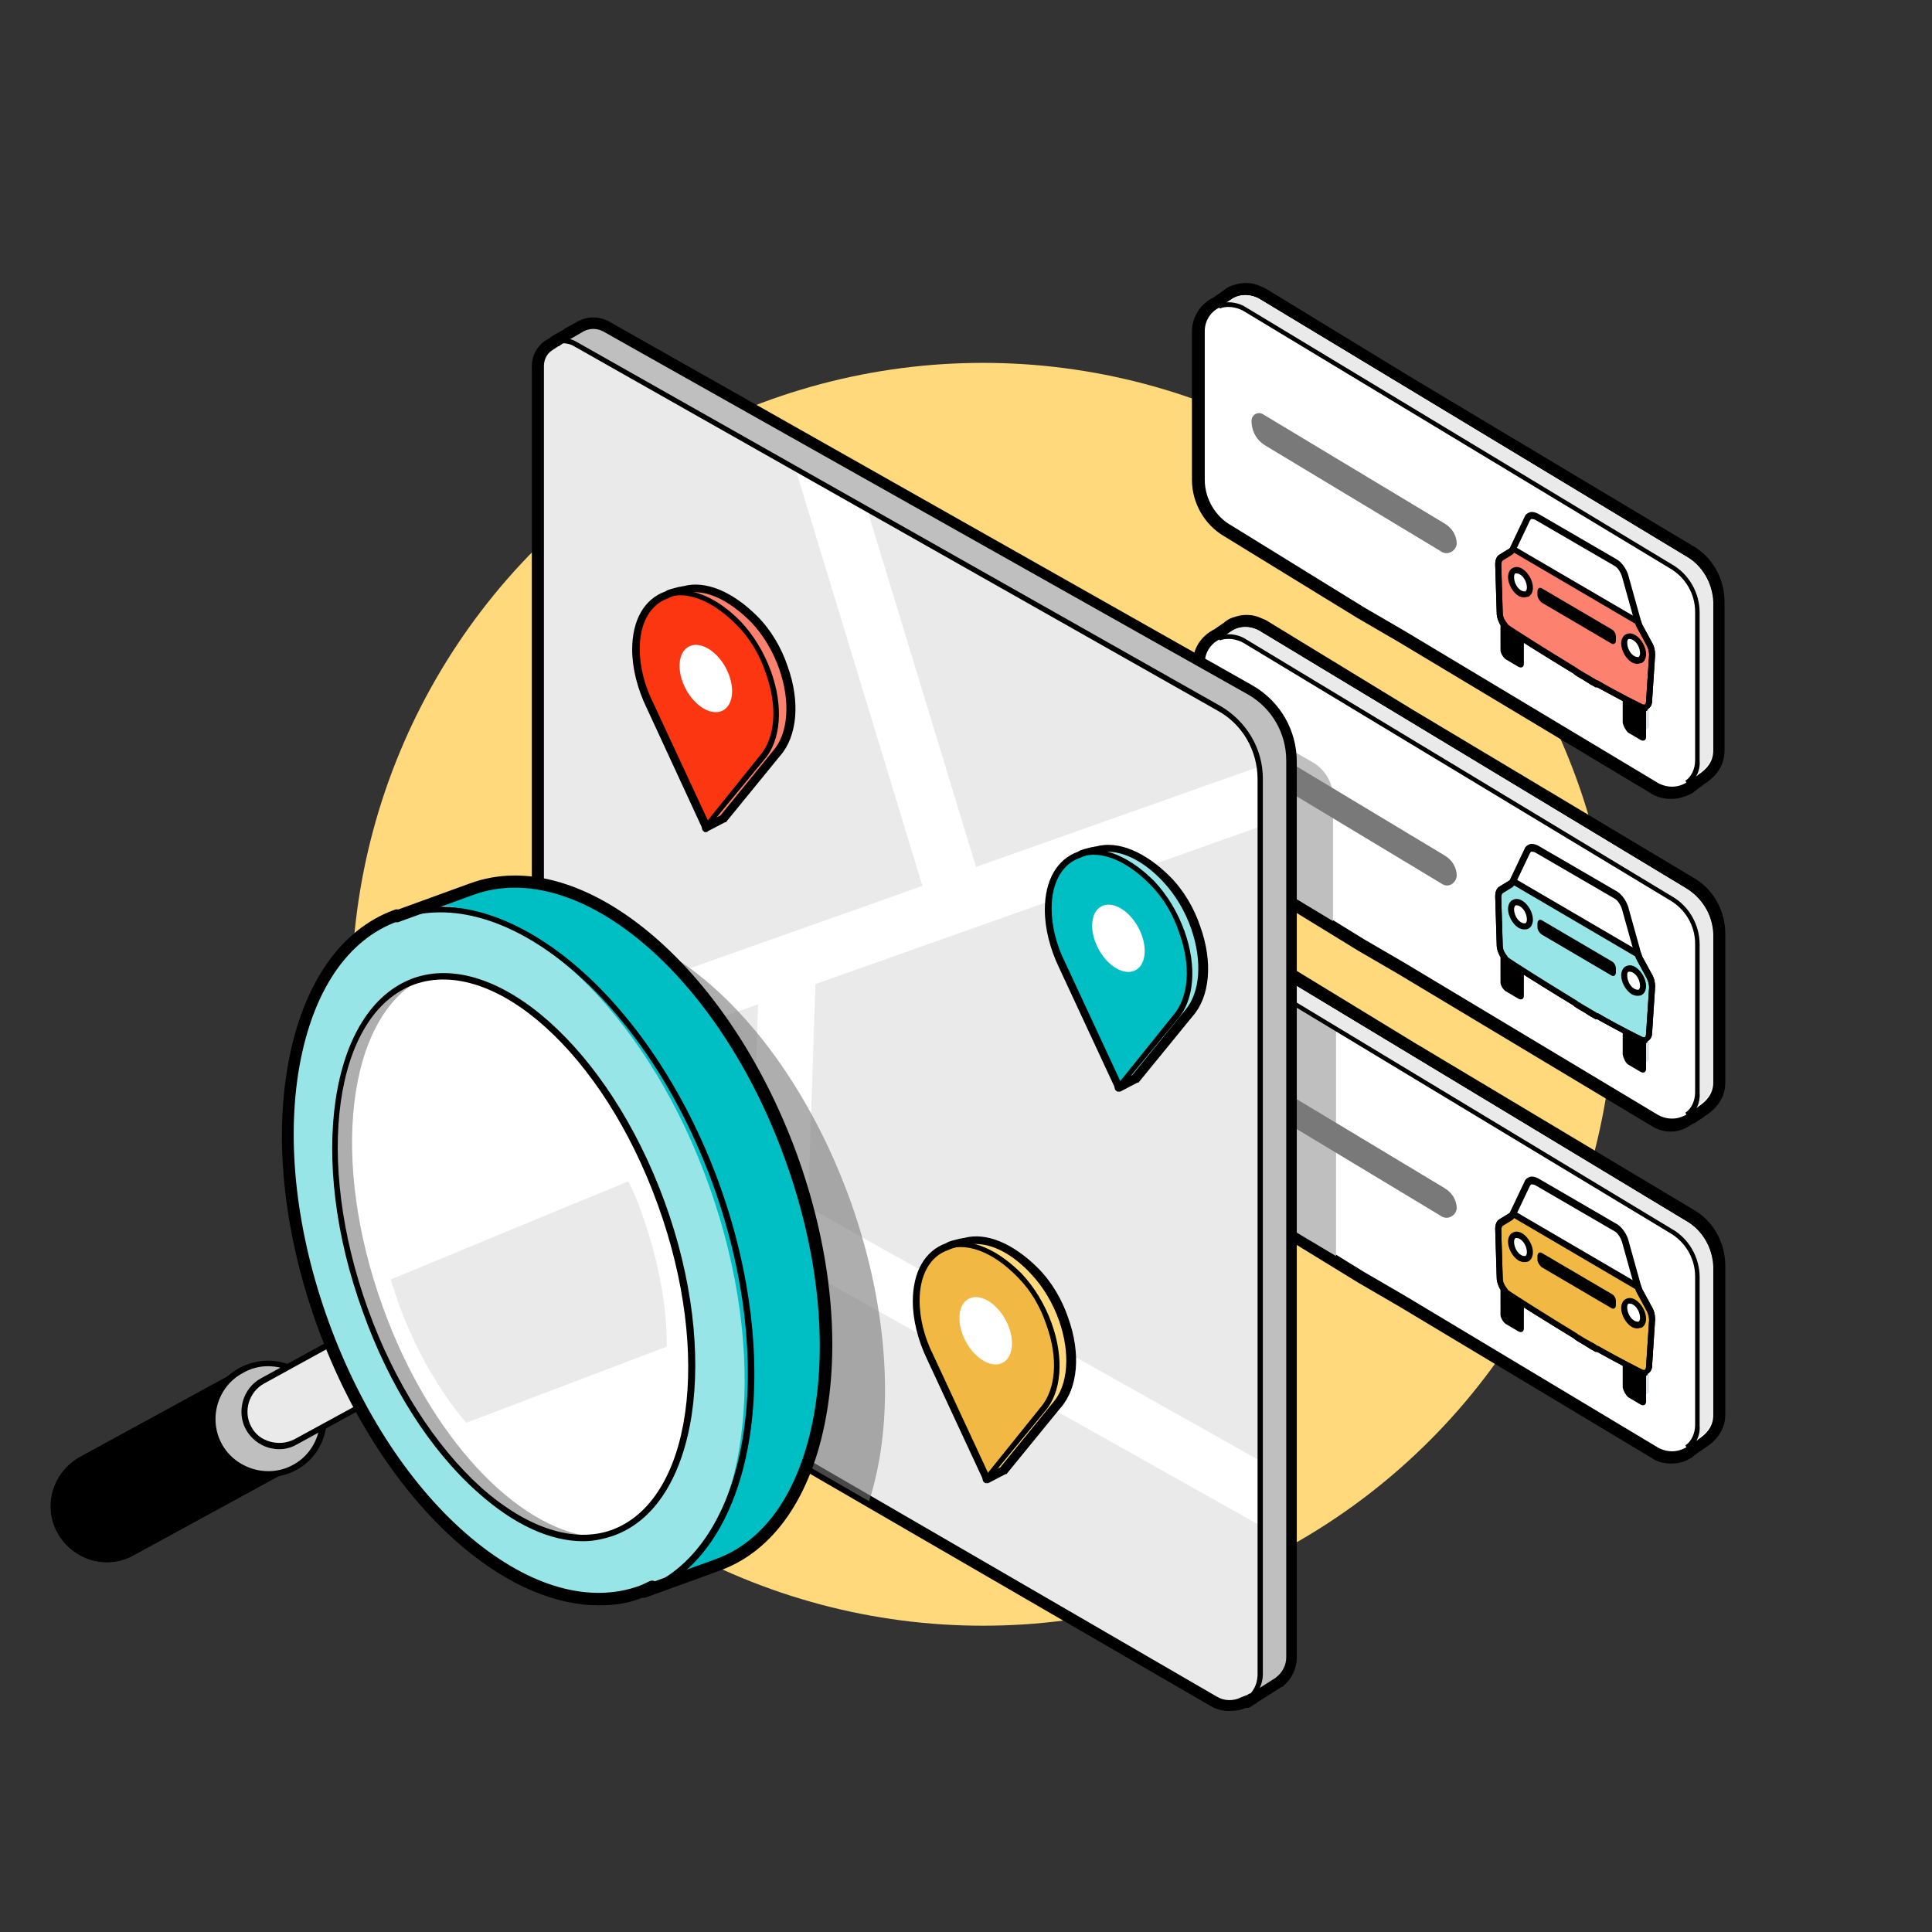 <svg xmlns="http://www.w3.org/2000/svg" xmlns:xlink="http://www.w3.org/1999/xlink" id="Layer_1" x="0px" y="0px" viewBox="0 0 256.1 256.1" style="enable-background:new 0 0 256.1 256.1;" xml:space="preserve"><rect x="0" y="0" width="256.1" height="256.1" fill="#333333" stroke="none"/><style type="text/css">	.st0{fill:#FFD97B;}	.st1{fill:#F2B844;}	.st2{fill:#FFFFFF;}	.st3{fill:#BFBFBF;}	.st4{fill:#797979;}	.st5{fill:#EAEAEA;}	.st6{fill:#DEE5ED;}	.st7{fill:#98E5E7;}	.st8{fill:#FC816F;}	.st9{clip-path:url(#SVGID_2_);}	.st10{fill:#FC3610;}	.st11{fill:#00BFC4;}	.st12{opacity:0.6;fill:#797979;}</style><g>	<circle class="st0" cx="130.3" cy="131.8" r="83.7"></circle>	<g>		<path class="st1" d="M223.5,117.8L167,83.7c-1.3-0.7-2.7-0.6-3.7,0.1c-1,0.7-2.5,1.6-2.5,2.9l1,19.7c0,2.5,1.4,4.9,3.6,6.1   l17.5,10.8l23.5,14.4l15.5,9.5c1.1,0.6,1.3,0.8,3.2-0.5c1.1-0.7,2-1.7,2-3.2v-19.7C227.1,121.4,225.7,119.1,223.5,117.8z"></path>		<g>			<path d="M223.4,117.7l-37.1-22.2l-19.4-11.9c-0.2-0.1-0.3-0.2-0.5-0.2c-0.8-0.3-1.7-0.3-2.4-0.1c-0.3,0.1-0.6,0.2-0.9,0.4    c-0.4,0.3-0.9,0.6-1.4,1c-1.2,0.5-2.1,1.7-2.1,3.2v19.7c0,2.5,1.4,4.9,3.6,6.1l17.5,10.8l5.5,3.2l33.5,20.1    c1.3,0.7,2.7,0.6,3.8-0.1l0,0l0,0c0,0,0,0,0,0l0,0l1.4-0.9c0,0,0.1,0,0.1-0.1c1.1-0.7,2-1.7,2-3.2v-19.7    C227,121.3,225.6,119,223.4,117.7z"></path>			<path d="M221.5,150c-0.9,0-1.7-0.2-2.5-0.7l-33.5-20.1l-5.5-3.2l-17.6-10.8c-2.6-1.5-4.3-4.4-4.3-7.5V88c0-2,1.1-3.7,2.9-4.6    c0.4-0.3,0.9-0.6,1.3-0.9l0.1-0.1c0.4-0.3,0.8-0.5,1.2-0.6c1.1-0.4,2.4-0.4,3.5,0.1c0.2,0.1,0.5,0.2,0.7,0.3l19.5,11.9l37.1,22.2    c2.7,1.5,4.3,4.4,4.3,7.5v19.7c0,1.3-0.5,3.1-2.8,4.5c0,0-0.1,0.1-0.1,0.1l-1.2,0.8c0,0,0,0-0.1,0c0,0-0.1,0.1-0.2,0.1l0,0    C223.4,149.7,222.4,150,221.5,150z M223.5,147.7L223.5,147.7L223.5,147.7z M165.2,84.8c-0.2,0-0.4,0-0.6,0.1    c-0.2,0.1-0.3,0.1-0.5,0.2l-0.1,0.1c-0.4,0.2-0.8,0.5-1.1,0.8c-0.1,0.1-0.3,0.2-0.4,0.2c-0.6,0.2-1.2,0.8-1.2,1.8v19.7    c0,2,1.1,3.8,2.7,4.7l17.6,10.8l5.5,3.1l33.5,20.1c0.6,0.4,1.4,0.3,2-0.1c0,0,0,0,0,0c0,0,0,0,0,0l1.4-0.9c0,0,0.1-0.1,0.1-0.1    c1.1-0.7,1.3-1.4,1.3-1.8v-19.7c0-2-1.1-3.8-2.7-4.7c0,0,0,0,0,0l-37.1-22.2L166.1,85c0,0-0.1-0.1-0.2-0.1    C165.6,84.8,165.4,84.8,165.2,84.8z"></path>		</g>		<path class="st2" d="M223.4,117.7l-56.5-34.1c-1.3-0.7-2.7-0.6-3.7,0.1c-0.4,0.3-0.9,0.6-1.4,1c-1.2,0.5-2.1,1.7-2.1,3.2v19.7   c0,2.5,1.4,4.9,3.6,6.1l17.5,10.8l5.5,3.2l33.5,20.1c1.3,0.7,2.7,0.6,3.8-0.1l0,0l0,0c0,0,0,0,0,0l0,0l1.4-0.9c0,0,0.1,0,0.1-0.1   c1.1-0.7,2-1.7,2-3.2v-19.7C227,121.3,225.6,119,223.4,117.7z"></path>		<path class="st3" d="M176.7,105.7v16.4l-7.3-4.4V98.4l4.7,2.7C175.7,102.1,176.7,103.8,176.7,105.7z"></path>		<path class="st4" d="M191.2,117.2l-23.4-14.1c-1.2-0.7-1.9-1.9-1.9-3.3v0c0-0.8,0.8-1.3,1.5-0.9l24.1,14.5c1,0.6,1.6,1.6,1.6,2.7   v0C193,117.1,192,117.7,191.2,117.2z"></path>		<g>			<path class="st5" d="M223.4,117.7l-56.5-34.1c-1.3-0.7-2.7-0.6-3.7,0.1c-0.5,0.3-1.1,0.7-1.6,1.2c1-0.6,2.3-0.7,3.5,0l56.5,34.1    c2.2,1.3,3.6,3.6,3.6,6.1v19.7c0,1-0.4,1.8-1.1,2.4c0.3-0.1,0.5-0.3,0.9-0.6c1.1-0.7,2-1.7,2-3.2v-19.7    C227,121.3,225.6,119,223.4,117.7z"></path>		</g>		<path d="M223.8,148.1l-0.4-0.6c0.8-0.5,1.3-1.6,1.3-2.7v-19.7c0-2.4-1.3-4.6-3.4-5.8l-56.5-34.1c-0.9-0.5-2.2-0.7-3.1-0.3   l-0.3-0.6c1.1-0.4,2.6-0.3,3.7,0.4l56.5,34.1c2.3,1.3,3.7,3.8,3.7,6.4v19.7C225.4,146.2,224.8,147.5,223.8,148.1z"></path>		<g>			<path class="st6" d="M216.2,139.7l1.7,1c0.4,0.2,0.7,0,0.7-0.4l0-3.1l-3.1-1.8l0,3.1C215.5,138.9,215.8,139.4,216.2,139.7z"></path>			<path class="st6" d="M199.6,130l1.7,1c0.4,0.2,0.7,0,0.7-0.4l0-3.1l-3.1-1.8l0,3.1C198.9,129.2,199.3,129.8,199.6,130z"></path>			<path d="M215.8,141.1l1.7,1c0.4,0.2,0.7,0,0.7-0.4l0-3.8l-3.1-1.2l0,3.1C215.2,140.3,215.5,140.9,215.8,141.1z"></path>			<path d="M199.6,131.4l1.7,1c0.4,0.2,0.7,0,0.7-0.4l0-3.1l-3.1-2.2l0,3.5C198.9,130.7,199.3,131.2,199.6,131.4z"></path>			<polygon class="st2" points="211.7,117.5 214.9,119.4 216.8,126.4 200.9,117 203.1,112.4    "></polygon>			<path class="st7" d="M200.3,117.2c0.1-0.1,0.2-0.2,0.3-0.3l16.5,9.7l0.1,0.1c0.1,0.2,0.1,0.4,0.2,0.6l1.3,2.4    c0.3,0.5,0.4,1,0.4,1.4l-0.4,6.1c0,0.4-0.1,0.6-0.4,0.8c-0.1,0.1-0.3,0.1-0.5,0c-0.5-0.1-3.4-1.7-6.1-3.2l0,0    c-0.4-0.2-0.9-0.5-1.5-0.9c-0.5-0.3-0.9-0.5-1.3-0.8l0,0c-3.7-2.2-8.7-5.3-9.2-5.8c-0.2-0.2-0.4-0.4-0.5-0.7    c-0.2-0.4-0.3-0.8-0.3-1.2l-0.2-6.5c0-0.5,0.1-0.8,0.4-1L200.3,117.2z"></path>			<path d="M218,138.3c-0.1,0-0.2,0-0.3-0.1c-0.7-0.2-4-2-6-3.1c-0.1,0-0.1,0-0.2,0c-0.4-0.2-0.9-0.5-1.5-0.9    c-0.5-0.3-0.9-0.5-1.3-0.8c0,0-0.1-0.1-0.1-0.1c-3.3-2-8.6-5.3-9.2-5.8c-0.2-0.2-0.4-0.5-0.6-0.8c-0.2-0.4-0.4-0.9-0.4-1.4    l-0.2-6.5c0-0.6,0.2-1.1,0.6-1.3l1.3-0.8c0,0,0.1-0.1,0.1-0.1c0.1-0.1,0.1-0.2,0.2-0.2c0.1,0,0.2,0,0.3,0l16.6,9.7    c0.1,0.1,0.1,0.1,0.2,0.2c0.1,0.2,0.1,0.3,0.2,0.5l1.3,2.4c0.3,0.5,0.4,1.1,0.4,1.6l-0.4,6.1c0,0.5-0.2,0.9-0.6,1.1    C218.4,138.2,218.2,138.3,218,138.3z M211.7,134.3c0,0,0.1,0,0.1,0c2.9,1.7,5.6,3,6,3.2c0.1,0,0.2,0,0.2,0c0.1,0,0.2-0.2,0.2-0.5    l0.4-6.1c0-0.4-0.1-0.8-0.3-1.2l-1.3-2.4c-0.1-0.2-0.2-0.3-0.2-0.5l-16.2-9.5c0,0-0.1,0.1-0.1,0.1c0,0,0,0,0,0l-1.3,0.8    c-0.1,0.1-0.2,0.3-0.2,0.6l0.2,6.5c0,0.3,0.1,0.7,0.3,1c0.1,0.2,0.3,0.4,0.4,0.6c0.5,0.4,5.1,3.3,9.2,5.8c0,0,0.1,0.1,0.1,0.1    c0.4,0.2,0.8,0.5,1.2,0.7C210.9,133.8,211.4,134.1,211.7,134.3z M200.3,117.2L200.3,117.2L200.3,117.2z"></path>			<ellipse transform="matrix(0.884 -0.467 0.467 0.884 -35.645 116.098)" class="st2" cx="216.5" cy="130" rx="1" ry="1.8"></ellipse>							<ellipse transform="matrix(0.884 -0.467 0.467 0.884 -33.283 108.095)" class="st2" cx="201.5" cy="121.2" rx="1" ry="1.8"></ellipse>			<path d="M217,132c-0.2,0-0.5-0.1-0.7-0.2c-0.8-0.5-1.4-1.6-1.4-2.5v0c0-0.5,0.2-1,0.6-1.2c0.4-0.2,0.8-0.2,1.3,0.1    c0.8,0.5,1.4,1.6,1.4,2.5c0,0.5-0.2,1-0.6,1.2C217.4,132,217.2,132,217,132z M215.7,129.3c0,0.7,0.4,1.5,1,1.8    c0.2,0.1,0.4,0.1,0.5,0.1c0.1-0.1,0.2-0.2,0.2-0.5c0-0.7-0.4-1.5-1-1.8c-0.2-0.1-0.4-0.1-0.5-0.1    C215.7,128.9,215.7,129,215.7,129.3L215.7,129.3z"></path>			<path d="M202,123.2c-0.2,0-0.5-0.1-0.7-0.2c-0.8-0.5-1.4-1.6-1.4-2.5v0c0-0.5,0.2-1,0.6-1.2c0.4-0.2,0.8-0.2,1.3,0.1    c0.8,0.5,1.4,1.6,1.4,2.5c0,0.5-0.2,1-0.6,1.2C202.4,123.2,202.2,123.2,202,123.2z M200.7,120.5c0,0.7,0.4,1.5,1,1.8    c0.2,0.1,0.4,0.1,0.5,0.1c0.1-0.1,0.2-0.2,0.2-0.5c0-0.7-0.4-1.5-1-1.8c-0.2-0.1-0.4-0.1-0.5-0.1    C200.8,120.1,200.7,120.3,200.7,120.5L200.7,120.5z"></path>			<path d="M204.4,123.9l9.2,5.4c0.3,0.2,0.6,0,0.6-0.4l0-0.5c0-0.4-0.2-0.8-0.6-1l-9.2-5.4c-0.3-0.2-0.6,0-0.6,0.4l0,0.5    C203.8,123.3,204.1,123.7,204.4,123.9z"></path>			<path d="M218,138.3c-0.1,0-0.2,0-0.3-0.1c-0.7-0.2-4-2-6-3.1c-0.1,0-0.1,0-0.2,0c-0.4-0.2-0.9-0.5-1.5-0.9    c-0.5-0.3-0.9-0.5-1.3-0.8c0,0-0.1-0.1-0.1-0.1c-3.3-2-8.6-5.3-9.2-5.8c-0.2-0.2-0.4-0.5-0.6-0.8c-0.2-0.4-0.4-0.9-0.4-1.4    l-0.2-6.5c0-0.6,0.2-1.1,0.6-1.3l0,0l1.3-0.8c0,0,0.1-0.1,0.1-0.2l1.9-4c0.1-0.3,0.4-0.5,0.7-0.6c0.3-0.1,0.7,0,1.1,0.2l10.5,6.1    c0.6,0.4,1.1,1.1,1.4,1.9l1.7,6.1c0.1,0.2,0.1,0.4,0.2,0.6l1.3,2.4c0.3,0.5,0.4,1.1,0.4,1.6l-0.4,6.1c0,0.5-0.2,0.9-0.6,1.1    C218.4,138.2,218.2,138.3,218,138.3z M211.7,134.3c0,0,0.1,0,0.1,0c2.9,1.7,5.6,3,6,3.2c0.1,0,0.2,0,0.2,0c0.1,0,0.2-0.2,0.2-0.5    l0.4-6.1c0-0.4-0.1-0.8-0.3-1.2l-1.3-2.4c-0.1-0.2-0.2-0.5-0.3-0.7l-1.7-6.1c-0.2-0.6-0.6-1.2-1-1.4l-10.5-6.1    c-0.2-0.1-0.4-0.1-0.5-0.1c-0.1,0-0.1,0.1-0.2,0.2l-1.9,4c-0.1,0.2-0.3,0.4-0.4,0.5l-1.3,0.8c-0.1,0.1-0.2,0.3-0.2,0.6l0.2,6.5    c0,0.3,0.1,0.7,0.3,1c0.1,0.2,0.3,0.4,0.4,0.6c0.5,0.4,5.1,3.3,9.2,5.8c0,0,0.1,0.1,0.1,0.1c0.4,0.2,0.8,0.5,1.2,0.7    C210.9,133.8,211.4,134.1,211.7,134.3z"></path>		</g>	</g>	<g>		<path class="st1" d="M223.5,161.8L167,127.8c-1.3-0.7-2.7-0.6-3.7,0.1c-1,0.7-2.5,1.6-2.5,2.9l1,19.7c0,2.5,1.4,4.9,3.6,6.1   l17.5,10.8l23.5,14.4l15.5,9.5c1.1,0.6,1.3,0.8,3.2-0.5c1.1-0.7,2-1.7,2-3.2V168C227.1,165.5,225.7,163.1,223.5,161.8z"></path>		<g>			<path d="M223.4,161.8l-37.1-22.2l-19.4-11.9c-0.2-0.1-0.3-0.2-0.5-0.2c-0.8-0.3-1.7-0.3-2.4-0.1c-0.3,0.1-0.6,0.2-0.9,0.4    c-0.4,0.3-0.9,0.6-1.4,1c-1.2,0.5-2.1,1.7-2.1,3.2v19.7c0,2.5,1.4,4.9,3.6,6.1l17.5,10.8l5.5,3.2l33.5,20.1    c1.3,0.7,2.7,0.6,3.8-0.1l0,0l0,0c0,0,0,0,0,0l0,0l1.4-0.9c0,0,0.1,0,0.1-0.1c1.1-0.7,2-1.7,2-3.2v-19.7    C227,165.4,225.6,163,223.4,161.8z"></path>			<path d="M221.5,194c-0.9,0-1.8-0.2-2.5-0.7l-33.5-20.1l-5.5-3.2l-17.6-10.8c-2.6-1.5-4.3-4.4-4.3-7.5v-19.7c0-2,1.1-3.7,2.9-4.6    c0.4-0.4,0.9-0.7,1.3-0.9l0.1-0.1c0.4-0.3,0.8-0.5,1.2-0.6c1.2-0.4,2.4-0.4,3.5,0.1c0.2,0.1,0.5,0.2,0.7,0.3l19.5,11.9l37.1,22.2    c2.7,1.5,4.3,4.4,4.3,7.5v19.7c0,1.3-0.5,3.1-2.8,4.5l-1.3,0.9c0,0-0.1,0.1-0.1,0.1c0,0-0.1,0-0.1,0.1    C223.4,193.8,222.5,194,221.5,194z M223.5,191.8L223.5,191.8L223.5,191.8z M165.2,128.8c-0.2,0-0.4,0-0.6,0.1    c-0.2,0.1-0.3,0.1-0.5,0.2l-0.1,0.1c-0.4,0.2-0.8,0.5-1.1,0.8c-0.1,0.1-0.3,0.2-0.4,0.2c-0.6,0.2-1.2,0.8-1.2,1.8v19.7    c0,2,1.1,3.8,2.7,4.7l17.6,10.8l5.5,3.1l33.5,20.1c0.6,0.4,1.4,0.3,2-0.1c0,0,0,0,0,0c0,0,0,0,0,0l1.4-0.9c0,0,0.1,0,0.1-0.1    c1.2-0.8,1.3-1.4,1.3-1.9v-19.7c0-2-1.1-3.8-2.7-4.7c0,0,0,0,0,0L185.5,141l-19.4-11.9c0,0-0.1-0.1-0.2-0.1    C165.6,128.9,165.4,128.8,165.2,128.8z"></path>		</g>		<path class="st2" d="M223.4,161.8l-56.5-34.1c-1.3-0.7-2.7-0.6-3.7,0.1c-0.4,0.3-0.9,0.6-1.4,1c-1.2,0.5-2.1,1.7-2.1,3.2v19.7   c0,2.5,1.4,4.9,3.6,6.1l17.5,10.8l5.5,3.2l33.5,20.1c1.3,0.7,2.7,0.6,3.8-0.1l0,0l0,0c0,0,0,0,0,0l0,0l1.4-0.9c0,0,0.1,0,0.1-0.1   c1.1-0.7,2-1.7,2-3.2v-19.7C227,165.4,225.6,163,223.4,161.8z"></path>		<polygon class="st3" points="177.1,133.9 177.1,166.5 169.9,162.2 169.9,129.6   "></polygon>		<path class="st4" d="M191.2,161.3l-23.4-14.1c-1.2-0.7-1.9-1.9-1.9-3.3l0,0c0-0.8,0.8-1.3,1.5-0.9l24.1,14.5   c1,0.6,1.6,1.6,1.6,2.7v0C193,161.1,192,161.7,191.2,161.3z"></path>		<g>			<path class="st5" d="M223.4,161.8l-56.5-34.1c-1.3-0.7-2.7-0.6-3.7,0.1c-0.5,0.3-1.1,0.7-1.6,1.2c1-0.6,2.3-0.7,3.5,0l56.5,34.1    c2.2,1.3,3.6,3.6,3.6,6.1v19.7c0,1-0.4,1.8-1.1,2.4c0.3-0.1,0.5-0.3,0.9-0.6c1.1-0.7,2-1.7,2-3.2v-19.7    C227,165.4,225.6,163,223.4,161.8z"></path>		</g>		<path d="M223.8,192.2l-0.4-0.6c0.8-0.5,1.3-1.6,1.3-2.7v-19.7c0-2.4-1.3-4.6-3.4-5.8l-56.5-34.1c-0.9-0.5-2.2-0.7-3.1-0.3   l-0.3-0.6c1.1-0.4,2.6-0.3,3.7,0.4l56.5,34.1c2.3,1.3,3.7,3.8,3.7,6.4v19.7C225.4,190.3,224.8,191.5,223.8,192.2z"></path>		<g>			<path class="st6" d="M216.2,183.7l1.7,1c0.4,0.2,0.7,0,0.7-0.4l0-3.1l-3.1-1.8l0,3.1C215.5,182.9,215.8,183.5,216.2,183.7z"></path>			<path class="st6" d="M199.6,174l1.7,1c0.4,0.2,0.7,0,0.7-0.4l0-3.1l-3.1-1.8l0,3.1C198.9,173.3,199.3,173.8,199.6,174z"></path>			<path d="M215.8,185.2l1.7,1c0.4,0.2,0.7,0,0.7-0.4l0-3.8l-3.1-1.2l0,3.1C215.2,184.4,215.5,184.9,215.8,185.2z"></path>			<path d="M199.6,175.5l1.7,1c0.4,0.2,0.7,0,0.7-0.4l0-3.1l-3.1-2.2l0,3.5C198.9,174.7,199.3,175.3,199.6,175.5z"></path>			<polygon class="st2" points="211.7,161.6 214.9,163.5 216.8,170.4 200.9,161.1 203.1,156.5    "></polygon>			<path class="st1" d="M200.3,161.2c0.1-0.1,0.2-0.2,0.3-0.3l16.5,9.7l0.1,0.1c0.1,0.2,0.1,0.4,0.2,0.6l1.3,2.4    c0.3,0.5,0.4,1,0.4,1.4l-0.4,6.1c0,0.4-0.1,0.6-0.4,0.8c-0.1,0.1-0.3,0.1-0.5,0c-0.5-0.1-3.4-1.7-6.1-3.2l0,0    c-0.4-0.2-0.9-0.5-1.5-0.9c-0.5-0.3-0.9-0.5-1.3-0.8l0,0c-3.7-2.2-8.7-5.3-9.2-5.8c-0.2-0.2-0.4-0.4-0.5-0.7    c-0.2-0.4-0.3-0.8-0.3-1.2l-0.2-6.5c0-0.5,0.1-0.8,0.4-1L200.3,161.2z"></path>			<path d="M218,182.4c-0.1,0-0.2,0-0.3-0.1c-0.7-0.2-4-2-6-3.1c-0.1,0-0.1,0-0.2,0c-0.4-0.2-0.9-0.5-1.5-0.9    c-0.5-0.3-0.9-0.5-1.3-0.8c0,0-0.1-0.1-0.1-0.1c-3.3-2-8.6-5.3-9.2-5.8c-0.2-0.2-0.4-0.5-0.6-0.8c-0.2-0.4-0.4-0.9-0.4-1.4    l-0.2-6.5c0-0.6,0.2-1.1,0.6-1.3l1.3-0.8c0,0,0.1-0.1,0.1-0.1c0.1-0.1,0.1-0.2,0.2-0.2c0.1,0,0.2,0,0.3,0l16.6,9.7    c0.1,0.1,0.1,0.1,0.2,0.2c0.1,0.2,0.1,0.3,0.2,0.5l1.3,2.4c0.3,0.5,0.4,1.1,0.4,1.6l-0.4,6.1c0,0.5-0.2,0.9-0.6,1.1    C218.4,182.3,218.2,182.4,218,182.4z M211.7,178.4c0,0,0.1,0,0.1,0c3,1.7,5.6,3,6,3.2c0.1,0,0.2,0,0.2,0c0.1,0,0.2-0.2,0.2-0.5    l0.4-6.1c0-0.4-0.1-0.8-0.3-1.2l-1.3-2.4c-0.1-0.2-0.2-0.3-0.2-0.5l-16.2-9.5c0,0-0.1,0.1-0.1,0.1c0,0,0,0,0,0l-1.3,0.8    c-0.1,0.1-0.2,0.3-0.2,0.6l0.2,6.5c0,0.3,0.1,0.7,0.3,1c0.1,0.2,0.3,0.4,0.4,0.6c0.5,0.4,5.1,3.3,9.2,5.8c0,0,0.1,0.1,0.1,0.1    c0.4,0.2,0.8,0.5,1.2,0.7C210.9,177.9,211.4,178.1,211.7,178.4z M200.3,161.2L200.3,161.2L200.3,161.2z"></path>			<ellipse transform="matrix(0.884 -0.467 0.467 0.884 -56.214 121.194)" class="st2" cx="216.5" cy="174" rx="1" ry="1.8"></ellipse>							<ellipse transform="matrix(0.884 -0.467 0.467 0.884 -53.852 113.191)" class="st2" cx="201.5" cy="165.3" rx="1" ry="1.8"></ellipse>			<path d="M217,176.1c-0.2,0-0.5-0.1-0.7-0.2c-0.8-0.5-1.4-1.6-1.4-2.5l0,0c0-0.5,0.2-1,0.6-1.2c0.4-0.2,0.8-0.2,1.3,0.1    c0.8,0.5,1.4,1.6,1.4,2.5c0,0.5-0.2,1-0.6,1.2C217.4,176,217.2,176.1,217,176.1z M215.7,173.3c0,0.7,0.4,1.5,1,1.8    c0.2,0.1,0.4,0.1,0.5,0.1c0.1-0.1,0.2-0.2,0.2-0.5c0-0.7-0.4-1.5-1-1.8c-0.2-0.1-0.4-0.1-0.5-0.1    C215.7,172.9,215.7,173.1,215.7,173.3L215.7,173.3z"></path>			<path d="M202,167.3c-0.2,0-0.5-0.1-0.7-0.2c-0.8-0.5-1.4-1.6-1.4-2.5l0,0c0-0.5,0.2-1,0.6-1.2c0.4-0.2,0.8-0.2,1.3,0.1    c0.8,0.5,1.4,1.6,1.4,2.5c0,0.5-0.2,1-0.6,1.2C202.4,167.3,202.2,167.3,202,167.3z M200.7,164.6c0,0.7,0.4,1.5,1,1.8    c0.2,0.1,0.3,0.1,0.5,0.1c0.1-0.1,0.2-0.2,0.2-0.5c0-0.7-0.4-1.5-1-1.8c-0.2-0.1-0.4-0.1-0.5-0.1    C200.8,164.2,200.7,164.3,200.7,164.6L200.7,164.6z"></path>			<path d="M204.4,168l9.2,5.4c0.3,0.2,0.6,0,0.6-0.4l0-0.5c0-0.4-0.2-0.8-0.6-1l-9.2-5.4c-0.3-0.2-0.6,0-0.6,0.4l0,0.5    C203.8,167.3,204.1,167.8,204.4,168z"></path>			<path d="M218,182.4c-0.1,0-0.2,0-0.3-0.1c-0.7-0.2-4-2-6-3.1c-0.1,0-0.1,0-0.2,0c-0.4-0.2-0.9-0.5-1.5-0.9    c-0.5-0.3-0.9-0.5-1.3-0.8c0,0-0.1-0.1-0.1-0.1c-3.3-2-8.6-5.3-9.2-5.8c-0.2-0.2-0.4-0.5-0.6-0.8c-0.2-0.4-0.4-0.9-0.4-1.4    l-0.2-6.5c0-0.6,0.2-1.1,0.6-1.3l1.3-0.8c0,0,0.1-0.1,0.1-0.2l1.9-4c0.1-0.3,0.4-0.5,0.7-0.6c0.3-0.1,0.7,0,1.1,0.2l10.5,6.1    c0.6,0.4,1.1,1.1,1.4,1.9l1.7,6.1c0.1,0.2,0.1,0.4,0.2,0.6l1.3,2.4c0.3,0.5,0.4,1.1,0.4,1.6l-0.4,6.1c0,0.5-0.2,0.9-0.6,1.1    C218.4,182.3,218.2,182.4,218,182.4z M211.7,178.4c0,0,0.1,0,0.1,0c3,1.7,5.6,3,6,3.2c0.1,0,0.2,0,0.2,0c0.1,0,0.2-0.2,0.2-0.5    l0.4-6.1c0-0.4-0.1-0.8-0.3-1.2l-1.3-2.4c-0.1-0.2-0.2-0.5-0.3-0.7l-1.7-6.1c-0.2-0.6-0.6-1.2-1-1.4l-10.5-6.1    c-0.2-0.1-0.4-0.1-0.5-0.1c-0.1,0-0.1,0.1-0.2,0.2l-1.9,4c-0.1,0.2-0.3,0.4-0.4,0.5l-1.3,0.8v0c-0.1,0.1-0.2,0.3-0.2,0.6l0.2,6.5    c0,0.3,0.1,0.7,0.3,1c0.1,0.2,0.3,0.4,0.4,0.6c0.5,0.4,5.1,3.3,9.2,5.8c0,0,0.1,0.1,0.1,0.1c0.4,0.2,0.8,0.5,1.2,0.7    C210.9,177.9,211.4,178.1,211.7,178.4z M199,162L199,162L199,162z"></path>		</g>	</g>	<g>		<path class="st1" d="M223.5,73.7L167,39.6c-1.3-0.7-2.7-0.6-3.7,0.1c-1,0.7-2.5,1.6-2.5,2.9l1,19.7c0,2.5,1.4,4.9,3.6,6.1   l17.5,10.8l23.5,14.4l15.5,9.5c1.1,0.6,1.3,0.8,3.2-0.5c1.1-0.7,2-1.7,2-3.2V79.9C227.1,77.3,225.7,75,223.5,73.7z"></path>		<g>			<path d="M223.4,73.7l-37.1-22.2l-19.4-11.9c-0.2-0.1-0.3-0.2-0.5-0.2c-0.8-0.3-1.7-0.3-2.4-0.1c-0.3,0.1-0.6,0.2-0.9,0.4    c-0.4,0.3-0.9,0.6-1.4,1c-1.2,0.5-2.1,1.7-2.1,3.2v19.7c0,2.5,1.4,4.9,3.6,6.1l17.5,10.8l5.5,3.2l33.5,20.1    c1.3,0.7,2.7,0.6,3.8-0.1l0,0l0,0c0,0,0,0,0,0l0,0l1.4-0.9c0,0,0.1,0,0.1-0.1c1.1-0.7,2-1.7,2-3.2V79.8    C227,77.3,225.6,74.9,223.4,73.7z"></path>			<path d="M221.5,105.9c-0.9,0-1.8-0.2-2.6-0.7l-33.5-20.1l-5.5-3.2l-17.6-10.8c-2.6-1.5-4.3-4.4-4.3-7.5V44c0-2,1.1-3.7,2.9-4.6    c0.4-0.3,0.9-0.6,1.3-0.9l0.1-0.1c0.4-0.3,0.8-0.5,1.2-0.6c1.1-0.4,2.4-0.4,3.5,0.1c0.2,0.1,0.5,0.2,0.7,0.3l19.5,11.9l37.1,22.2    c2.7,1.5,4.3,4.4,4.3,7.5v19.7c0,1.3-0.5,3.1-2.8,4.5c0,0-0.1,0.1-0.1,0.1l-1.2,0.9c0,0,0,0,0,0c0,0-0.1,0.1-0.1,0.1    C223.5,105.6,222.5,105.9,221.5,105.9z M223.5,103.7L223.5,103.7L223.5,103.7z M165.2,40.7c-0.2,0-0.4,0-0.6,0.1    c-0.2,0.1-0.3,0.1-0.5,0.2l-0.1,0.1c-0.4,0.2-0.8,0.5-1.1,0.8c-0.1,0.1-0.3,0.2-0.4,0.2c-0.6,0.2-1.2,0.8-1.2,1.8v19.7    c0,2,1.1,3.8,2.7,4.7l17.6,10.8l5.5,3.1l33.5,20.1c0.6,0.4,1.4,0.3,2-0.1c0,0,0,0,0,0c0,0,0,0,0,0l1.4-0.9c0,0,0.1-0.1,0.1-0.1    c1.2-0.8,1.3-1.4,1.3-1.9V79.8c0-2-1.1-3.8-2.7-4.7c0,0,0,0,0,0l-37.1-22.2l-19.4-11.9c0,0-0.1-0.1-0.2-0.1    C165.6,40.7,165.4,40.7,165.2,40.7z"></path>		</g>		<path class="st2" d="M223.4,73.7l-56.5-34.1c-1.3-0.7-2.7-0.6-3.7,0.1c-0.4,0.3-0.9,0.6-1.4,1c-1.2,0.5-2.1,1.7-2.1,3.2v19.7   c0,2.5,1.4,4.9,3.6,6.1l17.5,10.8l5.5,3.2l33.5,20.1c1.3,0.7,2.7,0.6,3.8-0.1l0,0l0,0c0,0,0,0,0,0l0,0l1.4-0.9c0,0,0.1,0,0.1-0.1   c1.1-0.7,2-1.7,2-3.2V79.8C227,77.3,225.6,74.9,223.4,73.7z"></path>		<path class="st4" d="M191.2,73.2l-23.4-14.1c-1.2-0.7-1.9-1.9-1.9-3.3v0c0-0.8,0.8-1.3,1.5-0.9l24.1,14.5c1,0.6,1.6,1.6,1.6,2.7v0   C193,73,192,73.6,191.2,73.2z"></path>		<g>			<path class="st5" d="M223.4,73.7l-56.5-34.1c-1.3-0.7-2.7-0.6-3.7,0.1c-0.5,0.3-1.1,0.7-1.6,1.2c1-0.6,2.3-0.7,3.5,0L221.6,75    c2.2,1.3,3.6,3.6,3.6,6.1v19.7c0,1-0.4,1.8-1.1,2.4c0.3-0.1,0.5-0.3,0.9-0.6c1.1-0.7,2-1.7,2-3.2V79.8    C227,77.3,225.6,74.9,223.4,73.7z"></path>		</g>		<path d="M223.8,104.1l-0.4-0.6c0.8-0.5,1.3-1.6,1.3-2.7V81.1c0-2.4-1.3-4.6-3.4-5.8l-56.5-34.1c-0.9-0.5-2.2-0.7-3.1-0.3l-0.3-0.6   c1.1-0.4,2.6-0.3,3.7,0.4l56.5,34.1c2.3,1.3,3.7,3.8,3.7,6.4v19.7C225.4,102.1,224.8,103.4,223.8,104.1z"></path>		<g>			<path class="st6" d="M216.2,95.6l1.7,1c0.4,0.2,0.7,0,0.7-0.4l0-3.1l-3.1-1.8l0,3.1C215.5,94.8,215.8,95.4,216.2,95.6z"></path>			<path class="st6" d="M199.6,85.9l1.7,1c0.4,0.2,0.7,0,0.7-0.4l0-3.1l-3.1-1.8l0,3.1C198.9,85.1,199.3,85.7,199.6,85.9z"></path>			<path d="M215.8,97.1l1.7,1c0.4,0.2,0.7,0,0.7-0.4l0-3.8l-3.1-1.2l0,3.1C215.2,96.3,215.5,96.8,215.8,97.1z"></path>			<path d="M199.6,87.4l1.7,1c0.4,0.2,0.7,0,0.7-0.4l0-3.1l-3.1-2.2l0,3.5C198.9,86.6,199.3,87.2,199.6,87.4z"></path>			<polygon class="st2" points="211.7,73.4 214.9,75.3 216.8,82.3 200.9,73 203.1,68.4    "></polygon>			<path class="st8" d="M200.3,73.1c0.1-0.1,0.2-0.2,0.3-0.3l16.5,9.7l0.1,0.1c0.1,0.2,0.1,0.4,0.2,0.6l1.3,2.4    c0.3,0.5,0.4,1,0.4,1.4l-0.4,6.1c0,0.4-0.1,0.6-0.4,0.8c-0.1,0.1-0.3,0.1-0.5,0c-0.5-0.1-3.4-1.7-6.1-3.2l0,0    c-0.4-0.2-0.9-0.5-1.5-0.9c-0.5-0.3-0.9-0.5-1.3-0.8l0,0c-3.7-2.2-8.7-5.3-9.2-5.8c-0.2-0.2-0.4-0.4-0.5-0.7    c-0.2-0.4-0.3-0.8-0.3-1.2l-0.2-6.5c0-0.5,0.1-0.8,0.4-1L200.3,73.1z"></path>			<path d="M218,94.3c-0.1,0-0.2,0-0.3-0.1c-0.7-0.2-4.1-2.1-6-3.1c-0.1,0-0.1,0-0.2,0c-0.4-0.2-0.9-0.5-1.5-0.9    c-0.5-0.3-0.9-0.5-1.3-0.8c0,0-0.1-0.1-0.1-0.1c-3.3-2-8.6-5.3-9.2-5.8c-0.2-0.2-0.4-0.5-0.6-0.8c-0.2-0.4-0.4-0.9-0.4-1.4    l-0.2-6.5c0-0.6,0.2-1.1,0.6-1.3l1.3-0.8c0,0,0.1-0.1,0.1-0.1c0.1-0.1,0.1-0.2,0.2-0.2c0.1,0,0.2,0,0.3,0l16.6,9.7    c0.1,0.1,0.2,0.1,0.2,0.2c0.1,0.2,0.1,0.3,0.2,0.5l1.3,2.4c0.3,0.5,0.4,1.1,0.4,1.6l-0.4,6.1c0,0.5-0.2,0.9-0.6,1.1    C218.4,94.2,218.2,94.3,218,94.3z M211.7,90.2c0,0,0.1,0,0.1,0c2.9,1.7,5.6,3,6,3.2c0.1,0,0.2,0,0.2,0c0.1,0,0.2-0.2,0.2-0.5    l0.4-6.1c0-0.4-0.1-0.8-0.3-1.2l-1.3-2.4c-0.1-0.2-0.2-0.3-0.2-0.5l-16.2-9.5c0,0-0.1,0.1-0.1,0.1c0,0,0,0,0,0l-1.3,0.8    c-0.1,0.1-0.2,0.3-0.2,0.6l0.2,6.5c0,0.3,0.1,0.7,0.3,1c0.1,0.2,0.3,0.4,0.4,0.6c0.5,0.4,5.1,3.3,9.2,5.8c0,0,0.1,0.1,0.1,0.1    c0.4,0.2,0.8,0.5,1.2,0.7C210.9,89.7,211.4,90,211.7,90.2z M200.3,73.1L200.3,73.1L200.3,73.1z"></path>							<ellipse transform="matrix(0.884 -0.467 0.467 0.884 -15.076 111.002)" class="st2" cx="216.5" cy="85.9" rx="1" ry="1.8"></ellipse>			<ellipse transform="matrix(0.884 -0.467 0.467 0.884 -12.714 102.999)" class="st2" cx="201.5" cy="77.2" rx="1" ry="1.8"></ellipse>			<path d="M217,88c-0.2,0-0.5-0.1-0.7-0.2c-0.8-0.5-1.4-1.6-1.4-2.5v0c0-0.5,0.2-1,0.6-1.2c0.4-0.2,0.8-0.2,1.3,0.1    c0.8,0.5,1.4,1.6,1.4,2.5c0,0.5-0.2,1-0.6,1.2C217.4,87.9,217.2,88,217,88z M215.7,85.2c0,0.7,0.4,1.5,1,1.8    c0.2,0.1,0.4,0.1,0.5,0.1c0.1-0.1,0.2-0.2,0.2-0.5c0-0.7-0.4-1.5-1-1.8c-0.2-0.1-0.4-0.1-0.5-0.1C215.7,84.8,215.7,85,215.7,85.2    L215.7,85.2z"></path>			<path d="M202,79.2c-0.2,0-0.5-0.1-0.7-0.2c-0.8-0.5-1.4-1.6-1.4-2.5v0c0-0.5,0.2-1,0.6-1.2c0.4-0.2,0.8-0.2,1.3,0.1    c0.8,0.5,1.4,1.6,1.4,2.5c0,0.5-0.2,1-0.6,1.2C202.4,79.1,202.2,79.2,202,79.2z M200.7,76.5c0,0.7,0.4,1.5,1,1.8    c0.2,0.1,0.4,0.1,0.5,0.1c0.1-0.1,0.2-0.2,0.2-0.5c0-0.7-0.4-1.5-1-1.8c-0.2-0.1-0.4-0.1-0.5-0.1C200.8,76,200.7,76.2,200.7,76.5    L200.7,76.5z"></path>			<path d="M204.4,79.9l9.2,5.4c0.3,0.2,0.6,0,0.6-0.4l0-0.5c0-0.4-0.2-0.8-0.6-1l-9.2-5.4c-0.3-0.2-0.6,0-0.6,0.4l0,0.5    C203.8,79.2,204.1,79.7,204.4,79.9z"></path>			<path d="M218,94.3c-0.1,0-0.2,0-0.3-0.1c-0.7-0.2-4.1-2.1-6-3.1c-0.1,0-0.1,0-0.2,0c-0.4-0.2-0.9-0.5-1.5-0.9    c-0.5-0.3-0.9-0.5-1.3-0.8c0,0-0.1-0.1-0.1-0.1c-3.3-2-8.6-5.3-9.2-5.8c-0.2-0.2-0.4-0.5-0.6-0.8c-0.2-0.4-0.4-0.9-0.4-1.4    l-0.2-6.5c0-0.6,0.2-1.1,0.6-1.3l1.3-0.8c0,0,0.1-0.1,0.1-0.2l1.9-4c0.1-0.3,0.4-0.5,0.7-0.6c0.3-0.1,0.7,0,1.1,0.2l10.5,6.1    c0.6,0.4,1.1,1.1,1.4,1.9l1.7,6.1c0.1,0.2,0.1,0.4,0.2,0.6l1.3,2.4c0.3,0.5,0.4,1.1,0.4,1.6l-0.4,6.1c0,0.5-0.2,0.9-0.6,1.1    C218.4,94.2,218.2,94.3,218,94.3z M211.7,90.2c0,0,0.1,0,0.1,0c2.9,1.7,5.6,3,6,3.2c0.1,0,0.2,0,0.2,0c0.1,0,0.2-0.2,0.2-0.5    l0.4-6.1c0-0.4-0.1-0.8-0.3-1.2l-1.3-2.4c-0.1-0.2-0.2-0.5-0.3-0.7l-1.7-6.1c-0.2-0.6-0.6-1.2-1-1.4l-10.5-6.1    c-0.2-0.1-0.4-0.1-0.5-0.1c-0.1,0-0.1,0.1-0.2,0.2l-1.9,4c-0.1,0.2-0.3,0.4-0.4,0.5l-1.3,0.8l0,0c-0.1,0.1-0.2,0.3-0.2,0.6    l0.2,6.5c0,0.3,0.1,0.7,0.3,1c0.1,0.2,0.3,0.4,0.4,0.6c0.5,0.4,5.1,3.3,9.2,5.8c0,0,0.1,0.1,0.1,0.1c0.4,0.2,0.8,0.5,1.2,0.7    C210.9,89.7,211.4,90,211.7,90.2z M199,73.9L199,73.9L199,73.9z"></path>		</g>	</g>	<path class="st3" d="M165.7,91.4L80.3,43.2c-1.1-0.6-2.3-0.5-3.3,0l0,0l-1.9,1.1l0,0l-0.3,0.2l-1.3,0.8l0.1,0l-0.9,0.6  c-0.8,0.6-1.4,1.5-1.4,2.7v120.4c0,2.9,1.6,5.6,4.1,7.1l85.5,49.6c1.3,0.8,2.8,0.7,3.9,0.1l0.5-0.2l0,0.1l0.7-0.4l0.1-0.1l0,0  l3.4-2.2l0,0c1-0.7,1.6-1.9,1.6-3.2V100.8C171.1,96.9,169.1,93.4,165.7,91.4z"></path>	<path class="st5" d="M165.7,91.4L80.3,43.2c-1.1-0.6-2.3-0.5-3.3,0l0,0l-1.9,1.1l0,0l-0.3,0.2l-1.3,0.8l0.1,0l-0.9,0.6  c-0.8,0.6-1.4,1.5-1.4,2.7v120.4c0,2.9,1.6,5.6,4.1,7.1l85.5,49.6c1.3,0.8,2.8,0.7,3.9,0.1l0.5-0.2l0,0.1l0.7-0.4l0.1-0.1l0,0  l3.4-2.2l0,0c1-0.7,1.6-1.9,1.6-3.2V100.8C171.1,96.9,169.1,93.4,165.7,91.4z"></path>	<g>		<defs>			<path id="SVGID_1_" d="M165.7,91.4L80.3,43.2c-1.1-0.6-2.3-0.5-3.3,0l0,0l-1.9,1.1l0,0l-0.3,0.2l-1.3,0.8l0.1,0l-0.9,0.6    c-0.8,0.6-1.4,1.5-1.4,2.7v120.4c0,2.9,1.6,5.6,4.1,7.1l85.5,49.6c1.3,0.8,2.8,0.7,3.9,0.1l0.5-0.2l0,0.1l0.7-0.4l0.1-0.1l0,0    l3.4-2.2l0,0c1-0.7,1.6-1.9,1.6-3.2V100.8C171.1,96.9,169.1,93.4,165.7,91.4z"></path>		</defs>		<clipPath id="SVGID_2_">			<use xlink:href="#SVGID_1_" style="overflow:visible;"></use>		</clipPath>		<g class="st9">			<g>				<path class="st2" d="M67.1,144.7c-1.5,0-3-1-3.5-2.5c-0.7-2,0.3-4.1,2.3-4.8l102.5-36.3c2-0.7,4.1,0.3,4.8,2.3     c0.7,2-0.3,4.1-2.3,4.8L68.4,144.5C68,144.7,67.5,144.7,67.1,144.7z"></path>				<path class="st2" d="M126.9,123.5c-1.6,0-3.1-1-3.6-2.7l-19-62.4c-0.6-2,0.5-4.1,2.5-4.7c2-0.6,4.1,0.5,4.7,2.5l19,62.4     c0.6,2-0.5,4.1-2.5,4.7C127.7,123.5,127.3,123.5,126.9,123.5z"></path>				<path class="st2" d="M102.1,199.6c0,0-0.1,0-0.1,0c-2.1-0.1-3.7-1.8-3.6-3.9l2.2-65.8c0.1-2.1,1.8-3.7,3.9-3.6     c2.1,0.1,3.7,1.8,3.6,3.9l-2.2,65.8C105.8,198,104.1,199.6,102.1,199.6z"></path>				<path class="st2" d="M168.1,202.3c-0.6,0-1.3-0.2-1.8-0.5l-64.1-36c-1.8-1-2.5-3.3-1.4-5.1c1-1.8,3.3-2.5,5.1-1.4l64.1,36     c1.8,1,2.5,3.3,1.4,5.1C170.7,201.6,169.5,202.3,168.1,202.3z"></path>			</g>		</g>	</g>	<path class="st3" d="M165.5,91.4L80.1,43.2c-1.1-0.6-2.3-0.5-3.3,0l0,0l-1.9,1.1l0,0l-0.3,0.2l-1.3,0.8l0.1,0l-0.9,0.6  c1-0.7,2.3-0.8,3.5-0.2l85.4,48.3c3.4,1.9,5.4,5.5,5.4,9.4v118.7c0,1.6-0.9,2.9-2.2,3.6l0.5-0.2l0,0.1l0.7-0.4l0.1-0.1l0,0l3.4-2.2  l0,0c1-0.7,1.6-1.9,1.6-3.2V100.8C171,96.9,168.9,93.4,165.5,91.4z"></path>	<path d="M162.9,226.8c-0.8,0-1.7-0.2-2.5-0.7L75,176.6c-2.8-1.6-4.5-4.6-4.5-7.8V48.5c0-1.3,0.6-2.5,1.7-3.3l0.7-0.4  c0.1-0.1,0.1-0.1,0.2-0.2l1.6-0.9c0,0,0.1,0,0.1-0.1l1.8-1c1.3-0.7,2.8-0.7,4.1,0l85.4,48.3c0,0,0,0,0,0c3.6,2.1,5.8,5.9,5.8,10.1  v118.7c0,1.5-0.7,2.9-1.8,3.8c0,0.1-0.1,0.1-0.2,0.1l-3.3,2.1c-0.1,0.1-0.1,0.1-0.2,0.2l-0.1,0l-0.6,0.4c-0.2,0.1-0.3,0.1-0.5,0.1  l-0.1,0C164.5,226.7,163.7,226.8,162.9,226.8z M74.2,45.8c0,0.1-0.1,0.1-0.2,0.1l-0.9,0.6c-0.6,0.4-1,1.2-1,2v120.4  c0,2.6,1.4,5.1,3.7,6.4l85.5,49.6c1,0.6,2.2,0.6,3.2,0.1l0.5-0.2c0.1,0,0.2-0.1,0.3-0.1l0.3-0.2c0,0,0,0,0.1,0c0,0,0,0,0.1,0  l3.3-2.1c0,0,0,0,0.1-0.1c0.8-0.6,1.3-1.6,1.3-2.6V100.8c0-3.6-1.9-6.9-5-8.7L79.9,43.9c-0.8-0.4-1.7-0.4-2.5,0L75.5,45  c0,0-0.1,0-0.1,0L74.2,45.8z"></path>	<path d="M164.8,225.8c-0.1,0-0.2-0.1-0.2-0.1c-0.1-0.1,0-0.3,0.1-0.4c1.3-0.7,2-1.9,2-3.4V103.3c0-3.8-2-7.3-5.3-9.1L76.1,45.9  c-1-0.6-2.3-0.5-3.2,0.1c-0.1,0.1-0.3,0.1-0.4-0.1c-0.1-0.1-0.1-0.3,0.1-0.4c1.1-0.8,2.6-0.9,3.8-0.2l85.4,48.3  c3.4,2,5.6,5.6,5.6,9.6v118.7c0,1.6-0.9,3.1-2.3,3.9C164.9,225.8,164.9,225.8,164.8,225.8z"></path>	<g>		<g id="icons_27_">			<g id="Layer_3_27_">				<path class="st8" d="M90.6,78.2c-0.7,0.2-1.9,0.4-2.5,0.9c-1.5,1.3-1.8,3.6-1.8,6.4c0,2.4,0.6,5,1.8,7.5l5.5,16.8l2.3-1.2     l7.1-8.7c2.1-2.4,2.5-6.8,0.9-11.3c-0.8-2.4-2.2-4.7-3.9-6.4C96.5,78.6,93.2,77.5,90.6,78.2z"></path>			</g>		</g>		<g id="icons_26_">			<g id="Layer_3_26_">				<path class="st10" d="M84.3,86.1c0,2.4,0.6,5,1.8,7.5l7.4,16.1l7.4-9.2c2.1-2.4,2.5-6.8,0.9-11.3c-0.8-2.4-2.2-4.7-3.9-6.4     C91,75.6,84.3,78.3,84.3,86.1z"></path>			</g>		</g>		<path d="M93.6,110.3c-0.1,0-0.1,0-0.2,0c-0.1-0.1-0.3-0.2-0.3-0.3l-0.1-0.4l-7.3-15.8c-1.2-2.5-1.9-5.2-1.9-7.7   c0-3.9,1.6-6.7,4.4-7.7c0.4-0.3,1.1-0.4,1.8-0.6c0.2,0,0.4-0.1,0.6-0.1c2.9-0.8,6.5,0.7,9.8,4c1.8,1.8,3.2,4.2,4,6.6   c1.7,4.7,1.3,9.3-1,11.9l-7.1,8.7c0,0.1-0.1,0.1-0.2,0.1l-2.3,1.2C93.8,110.3,93.7,110.3,93.6,110.3z M92.1,78.5   c-0.5,0-0.9,0.1-1.4,0.2c-0.2,0-0.4,0.1-0.6,0.1c-0.5,0.1-1.2,0.3-1.5,0.5c-2.4,0.8-3.8,3.3-3.8,6.7c0,2.3,0.6,4.8,1.8,7.2   l7.3,15.7l1.6-0.8l7-8.6c2-2.3,2.3-6.5,0.8-10.8c0,0,0,0,0,0c-0.8-2.3-2.1-4.5-3.7-6.2C97,79.9,94.4,78.5,92.1,78.5z M95.9,108.6   L95.9,108.6L95.9,108.6z"></path>		<ellipse transform="matrix(0.881 -0.473 0.473 0.881 -31.421 55.016)" class="st2" cx="93.6" cy="89.9" rx="3" ry="4.8"></ellipse>		<g id="icons_25_">			<g id="Layer_3_25_">				<path d="M93.8,109.8l-0.5-0.4l7.4-9.2c2.1-2.4,2.4-6.6,0.8-11c-0.8-2.4-2.1-4.6-3.8-6.3c-3.4-3.5-7.1-4.8-9.8-3.5l-0.3-0.6     c3-1.4,7-0.1,10.6,3.6c1.7,1.8,3.1,4.1,4,6.6c1.7,4.7,1.3,9.2-0.9,11.7L93.8,109.8z"></path>			</g>		</g>	</g>	<g>		<g id="icons_24_">			<g id="Layer_3_24_">				<path class="st0" d="M127.8,164.5c-0.7,0.2-1.9,0.4-2.5,0.9c-1.5,1.3-1.8,3.6-1.8,6.4c0,2.4,0.6,5,1.8,7.5l5.5,16.8l2.3-1.2     l7.1-8.7c2.1-2.4,2.5-6.8,0.9-11.3c-0.8-2.4-2.2-4.7-3.9-6.4C133.7,164.9,130.3,163.8,127.8,164.5z"></path>			</g>		</g>		<g id="icons_23_">			<g id="Layer_3_23_">				<path class="st1" d="M121.5,172.4c0,2.4,0.6,5,1.8,7.5l7.4,16.1l7.4-9.2c2.1-2.4,2.5-6.8,0.9-11.3c-0.8-2.4-2.2-4.7-3.9-6.4     C128.2,161.9,121.5,164.7,121.5,172.4z"></path>			</g>		</g>		<path d="M130.8,196.6c-0.1,0-0.1,0-0.2,0c-0.1-0.1-0.3-0.2-0.3-0.3l-0.1-0.4l-7.3-15.7c-1.2-2.5-1.9-5.2-1.9-7.7   c0-3.9,1.6-6.7,4.4-7.7c0.4-0.3,1.1-0.4,1.8-0.6c0.2,0,0.4-0.1,0.6-0.1c2.9-0.8,6.5,0.7,9.8,4c1.8,1.8,3.2,4.2,4,6.6   c1.7,4.7,1.3,9.3-1,11.9l-7.1,8.7c0,0.1-0.1,0.1-0.2,0.1l-2.3,1.2C130.9,196.6,130.8,196.6,130.8,196.6z M129.3,164.9   c-0.5,0-0.9,0.1-1.4,0.2c-0.2,0-0.4,0.1-0.6,0.1c-0.5,0.1-1.2,0.3-1.6,0.5c-2.4,0.8-3.8,3.3-3.8,6.7c0,2.3,0.6,4.8,1.8,7.2   l7.3,15.7l1.6-0.8l7-8.6c2-2.3,2.3-6.5,0.8-10.8c0,0,0,0,0,0c-0.8-2.3-2.1-4.5-3.7-6.2C134.2,166.2,131.6,164.9,129.3,164.9z    M133,194.9L133,194.9L133,194.9z"></path>		<ellipse transform="matrix(0.881 -0.473 0.473 0.881 -67.872 82.903)" class="st2" cx="130.7" cy="176.3" rx="3" ry="4.8"></ellipse>		<g id="icons_22_">			<g id="Layer_3_22_">				<path d="M131,196.2l-0.5-0.4l7.4-9.2c2.1-2.4,2.4-6.6,0.8-11c-0.8-2.4-2.1-4.6-3.8-6.3c-3.4-3.5-7.1-4.8-9.8-3.5l-0.3-0.6     c3-1.4,6.9-0.1,10.6,3.6c1.7,1.8,3.1,4.1,4,6.6c1.7,4.7,1.3,9.2-0.9,11.7L131,196.2z"></path>			</g>		</g>	</g>	<g>		<g id="icons_21_">			<g id="Layer_3_21_">				<path class="st7" d="M145.3,112.6c-0.7,0.2-1.9,0.4-2.5,0.9c-1.5,1.3-1.8,3.6-1.8,6.4c0,2.4,0.6,5,1.8,7.5l5.5,16.8l2.3-1.2     l7.1-8.7c2.1-2.4,2.5-6.8,0.9-11.3c-0.8-2.4-2.2-4.7-3.9-6.4C151.2,113,147.9,111.9,145.3,112.6z"></path>			</g>		</g>		<g id="icons_20_">			<g id="Layer_3_20_">				<path class="st11" d="M139,120.5c0,2.4,0.6,5,1.8,7.5l7.4,16.1l7.4-9.2c2.1-2.4,2.5-6.8,0.9-11.3c-0.8-2.4-2.2-4.7-3.9-6.4     C145.8,110,139,112.7,139,120.5z"></path>			</g>		</g>		<path d="M148.3,144.7c-0.1,0-0.1,0-0.2,0c-0.1-0.1-0.3-0.2-0.3-0.3l-0.1-0.4l-7.3-15.7c-1.2-2.5-1.9-5.2-1.9-7.7   c0-3.9,1.6-6.7,4.4-7.7c0.4-0.3,1.1-0.4,1.8-0.6c0.2,0,0.4-0.1,0.6-0.1c2.9-0.8,6.5,0.7,9.8,4c1.8,1.8,3.2,4.2,4,6.6   c1.7,4.7,1.3,9.3-1,11.9l-7.1,8.7c0,0.1-0.1,0.1-0.2,0.1l-2.3,1.2C148.5,144.7,148.4,144.7,148.3,144.7z M146.8,112.9   c-0.5,0-0.9,0.1-1.4,0.2c-0.2,0-0.4,0.1-0.6,0.1c-0.5,0.1-1.2,0.3-1.6,0.5c-2.4,0.8-3.8,3.3-3.8,6.7c0,2.3,0.6,4.8,1.8,7.2   l7.3,15.7l1.6-0.8l7-8.6c2-2.3,2.3-6.5,0.8-10.8c0,0,0,0,0,0c-0.8-2.3-2.1-4.5-3.7-6.2C151.8,114.3,149.1,112.9,146.8,112.9z    M150.6,143L150.6,143L150.6,143z"></path>		<ellipse transform="matrix(0.881 -0.473 0.473 0.881 -41.19 85.017)" class="st2" cx="148.3" cy="124.3" rx="3" ry="4.8"></ellipse>		<g id="icons_19_">			<g id="Layer_3_19_">				<path d="M148.6,144.2l-0.5-0.4l7.4-9.2c2.1-2.4,2.4-6.6,0.8-11c-0.8-2.4-2.1-4.6-3.8-6.3c-3.4-3.5-7.1-4.8-9.8-3.5l-0.3-0.6     c3-1.4,6.9-0.1,10.6,3.6c1.7,1.8,3.1,4.1,4,6.6c1.7,4.7,1.3,9.2-0.9,11.7L148.6,144.2z"></path>			</g>		</g>	</g>	<path class="st12" d="M71.3,123.6v3.3c11.6,4,23.5,17.5,30.2,36c3.9,10.9,5.3,21.6,4.5,30.8l9.2,5.3c3.4-10.5,2.8-25.1-2.5-39.9  C103.8,134.5,85.4,118.8,71.3,123.6z"></path>	<g>		<path class="st12" d="M39.5,194.3l-21.8,11.9c-3.6,2-8.1,0.6-10.1-3l0,0c-2-3.6-0.6-8.1,3-10.1l21.8-11.9L39.5,194.3z"></path>		<path d="M39.5,194.3l-21.8,11.9c-3.6,2-8.1,0.6-10.1-3l0,0c-2-3.6-0.6-8.1,3-10.1l21.8-11.9L39.5,194.3z"></path>		<circle class="st3" cx="35.5" cy="188" r="7.4"></circle>		<path d="M35.5,195.8c-2.7,0-5.4-1.5-6.8-4c-2.1-3.8-0.7-8.5,3.1-10.5c3.8-2,8.5-0.7,10.5,3.1c2.1,3.8,0.7,8.5-3.1,10.5   C38.1,195.5,36.8,195.8,35.5,195.8z M35.5,181.1c-1.1,0-2.3,0.3-3.3,0.9c-3.4,1.8-4.6,6.1-2.8,9.4s6.1,4.6,9.4,2.8   c3.4-1.8,4.6-6.1,2.8-9.4C40.4,182.4,38,181.1,35.5,181.1z"></path>		<path class="st5" d="M52.7,183.7l-13.5,7.4c-2.2,1.2-5,0.4-6.3-1.8h0c-1.2-2.2-0.4-5,1.8-6.3l13.5-7.4L52.7,183.7z"></path>		<path d="M37,192.1c-0.5,0-1-0.1-1.4-0.2c-1.3-0.4-2.3-1.2-3-2.4c-1.3-2.4-0.4-5.5,2-6.8l13.5-7.4c0.2-0.1,0.4,0,0.5,0.2l4.4,8.1   c0.1,0.1,0.1,0.2,0,0.3c0,0.1-0.1,0.2-0.2,0.2l-13.5,7.4C38.6,191.9,37.8,192.1,37,192.1z M48.1,176.2L35,183.4   c-2,1.1-2.8,3.7-1.7,5.7c0.5,1,1.4,1.7,2.5,2c1.1,0.3,2.2,0.2,3.2-0.3l13.2-7.2L48.1,176.2z"></path>		<circle class="st3" cx="50.2" cy="179.8" r="4.6"></circle>		<path d="M50.3,184.8c-0.5,0-0.9-0.1-1.4-0.2c-1.3-0.4-2.3-1.2-3-2.4c-0.6-1.2-0.8-2.5-0.4-3.8c0.4-1.3,1.2-2.3,2.4-3   c1.2-0.6,2.5-0.8,3.8-0.4c1.3,0.4,2.3,1.2,3,2.4l0,0c1.3,2.4,0.4,5.4-2,6.7C51.9,184.6,51.1,184.8,50.3,184.8z M50.2,175.6   c-0.7,0-1.4,0.2-2,0.5c-1,0.5-1.7,1.4-2,2.5c-0.3,1.1-0.2,2.2,0.3,3.2c0.5,1,1.4,1.7,2.5,2c1.1,0.3,2.2,0.2,3.2-0.3   c2-1.1,2.8-3.6,1.7-5.7l0,0c-0.5-1-1.4-1.7-2.5-2C51,175.7,50.6,175.6,50.2,175.6z"></path>		<path class="st7" d="M85.4,211.2c-14.3,5.2-33.3-10.6-42.3-35.4s-4.7-49,9.7-54.2l1.2-0.4l8.8-3.2c14.3-5.2,33.3,10.6,42.3,35.4   s4.7,49-9.7,54.2l-7.5,2.7L85.4,211.2z"></path>					<ellipse transform="matrix(0.94 -0.342 0.342 0.94 -52.852 33.291)" class="st2" cx="68.1" cy="166.6" rx="20.9" ry="38.8"></ellipse>		<path class="st12" d="M50.8,173.4c-7.1-19.5-4.8-38.4,5-43.6c-0.3,0.1-0.7,0.2-1,0.3c-10.8,3.9-13.7,23.5-6.3,43.6   c6.7,18.4,19.5,30.9,29.9,30C68.4,202.5,57,190.5,50.8,173.4z"></path>		<path class="st11" d="M105.2,153.4c-8.9-24.7-27.5-40.6-41.7-35.4l-5.4,2c13.2,0.7,28.2,15.6,35.9,37.2c8,22.4,5.5,44.5-5.2,52.9   l6.8-2.5C109.8,202.4,114.1,178.1,105.2,153.4z"></path>		<path d="M85.2,211.8c-0.3,0-0.6-0.2-0.8-0.5c-0.2-0.4,0.1-0.9,0.5-1l9.9-3.6c6.7-2.4,11.3-9.2,13.1-19.2c1.8-10.1,0.4-22.2-3.9-34   c-8.8-24.3-27.3-39.9-41.2-34.9l-9.9,3.6c-0.4,0.2-0.9-0.1-1-0.5c-0.2-0.4,0.1-0.9,0.5-1l9.9-3.6c14.7-5.4,34.1,10.7,43.3,35.8   c4.4,12.1,5.8,24.5,3.9,34.9c-1.9,10.5-6.9,17.8-14.1,20.4l-9.9,3.6C85.4,211.8,85.3,211.8,85.2,211.8z"></path>		<path d="M79.4,212.8c-5.7,0-11.9-2.6-17.9-7.6c-8.1-6.8-15-17.2-19.4-29.3c-4.4-12.1-5.8-24.5-3.9-34.9   c1.9-10.5,6.9-17.8,14.1-20.4c0.4-0.2,0.9,0.1,1,0.5c0.2,0.4-0.1,0.9-0.5,1c-6.7,2.4-11.3,9.2-13.1,19.2   c-1.8,10.1-0.4,22.2,3.9,34c4.3,11.8,11,22,18.9,28.6c7.8,6.5,15.7,8.7,22.3,6.3c0.5-0.2,0.9-0.4,1.3-0.6c0.4-0.2,0.9,0,1.1,0.4   c0.2,0.4,0,0.9-0.4,1.1c-0.5,0.2-1,0.4-1.5,0.6C83.6,212.5,81.5,212.8,79.4,212.8z"></path>		<path d="M86.6,210.8c-0.2,0-0.3-0.1-0.4-0.2c-0.1-0.2,0-0.4,0.2-0.5c13.1-6.2,16.6-29.6,8.1-53.1c-8.9-24.5-27.6-40.2-41.7-35.1   c-0.2,0.1-0.4,0-0.5-0.2c-0.1-0.2,0-0.4,0.2-0.5c14.5-5.3,33.7,10.7,42.8,35.6c8.7,24,5,47.8-8.5,54.1   C86.7,210.8,86.7,210.8,86.6,210.8z"></path>		<path d="M77.3,204.3c-4.4,0-9.2-2.2-14-6.5c-6.3-5.6-11.7-14.1-15.2-23.9c-7.4-20.3-4.4-40.1,6.6-44.2l0,0c11-4,26,9.3,33.4,29.6   c7.4,20.3,4.4,40.1-6.6,44.2C80.1,204,78.7,204.3,77.3,204.3z M54.9,130.5c-10.6,3.9-13.3,23.2-6.1,43.1c3.5,9.7,8.9,18.1,15,23.6   c6.1,5.4,12.3,7.4,17.3,5.6c10.6-3.9,13.3-23.2,6.1-43.1C80,139.7,65.5,126.7,54.9,130.5L54.9,130.5z"></path>	</g>	<path class="st5" d="M52.8,172.7c2.3,6.3,5.5,11.8,9,15.9l26.6-10.1c0-5.4-1.1-11.4-3.3-17.6c-0.5-1.5-1.1-2.9-1.8-4.3  c-8.6,3.5-23.7,9.8-31.5,13C52.1,170.7,52.5,171.7,52.8,172.7z"></path></g></svg>